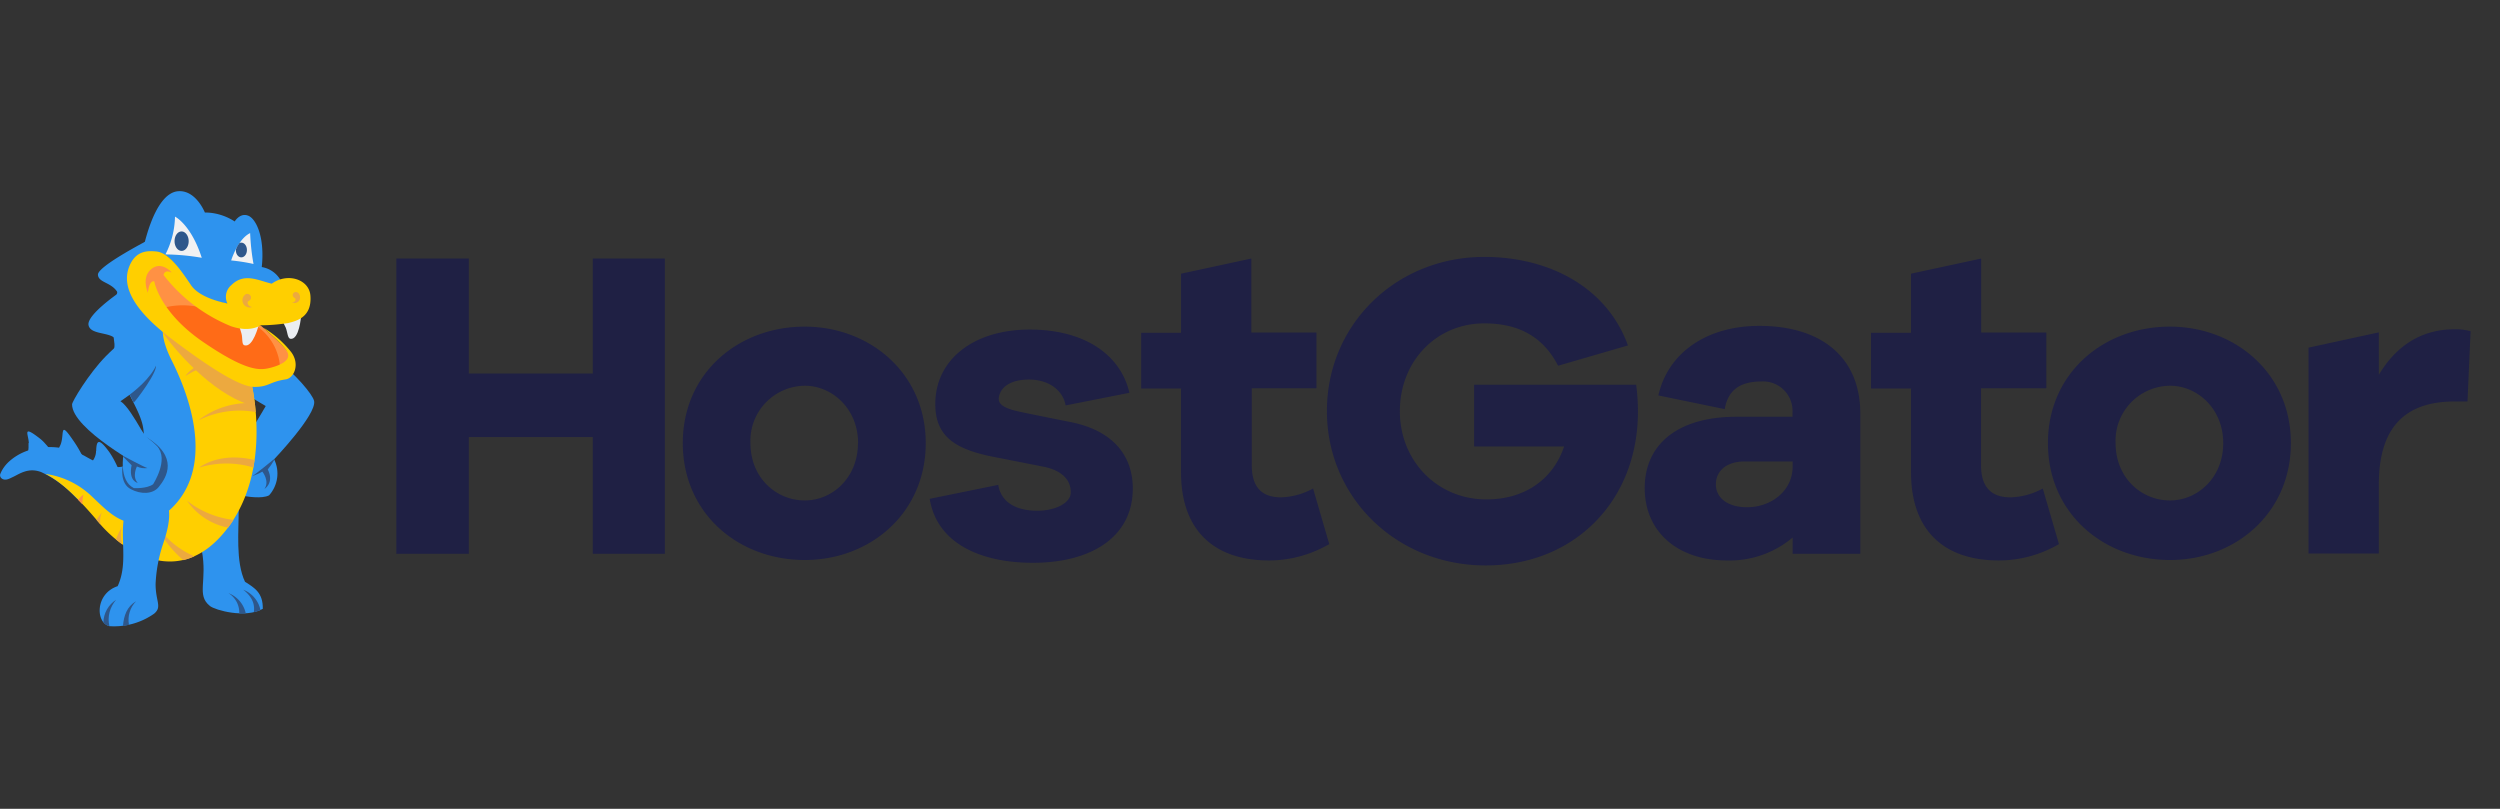 <svg width="170" height="55" viewBox="0 0 170 55" fill="none" xmlns="http://www.w3.org/2000/svg"><rect x="0" y="0" width="170" height="55" fill="#333333" stroke="none"/><g clip-path="url(#a)"><path fill-rule="evenodd" clip-rule="evenodd" d="M111.26 26.16c.08.6.12 1.22.12 1.83 0 6.08-4.33 10.46-10.36 10.46-6.04 0-10.79-4.6-10.79-10.5 0-5.89 4.7-10.48 10.7-10.48 4.46 0 8.36 2.1 9.77 6.02l-4.75 1.38c-1.17-2.28-3.1-2.88-5.02-2.88-3.26 0-5.74 2.58-5.74 5.97 0 3.38 2.54 6 5.89 6 2.63 0 4.54-1.39 5.28-3.6h-6.12v-4.2h11.02Zm-43.38 6.8c.2 1.3 1.38 1.77 2.65 1.77s2.25-.54 2.28-1.2c.04-.98-.74-1.57-1.83-1.79l-3.04-.6c-2.77-.5-4.34-1.3-4.34-3.66 0-3.07 2.65-5.07 6.42-5.07 3.72 0 6.18 1.7 6.78 4.3l-4.34.86c-.15-.93-1.03-1.76-2.5-1.76-1.27 0-1.92.54-2.03 1.17-.08.4.11.75 1.47 1.03.88.19 3.5.71 3.5.71 2.83.6 4.13 2.3 4.13 4.5 0 3.32-2.86 5.05-6.79 5.05-3.5 0-6.52-1.28-7.02-4.35l4.66-.95Zm-27.57 4.7h4.9V17.58h-4.9v7.82h-8.43v-7.82h-4.93v20.08h4.93v-7.94h8.43v7.94Zm22.64-7.53c0 4.77-3.78 7.95-8.22 7.95-4.54 0-8.3-3.18-8.3-7.95 0-4.76 3.77-7.92 8.3-7.92 4.45.01 8.22 3.19 8.22 7.92Zm-4.6 0c0-2.34-1.77-3.9-3.62-3.9a3.74 3.74 0 0 0-3.7 3.9c0 2.37 1.76 3.9 3.7 3.9 1.86 0 3.61-1.53 3.61-3.9Zm27.95 7.98c1.43 0 2.84-.39 4.09-1.11l-1.1-3.78a4.9 4.9 0 0 1-2.17.6c-1.26 0-2-.63-2-2.19V26.4h4.4v-3.79h-4.43v-5.03l-4.78 1.03v4.02H77.6v3.79h2.71v5.7c0 3.95 2.25 5.99 5.98 5.99Zm40.2-9.98v9.53h-4.6v-1.11a6.62 6.62 0 0 1-4.48 1.56c-3.34 0-5.58-1.95-5.58-4.92 0-2.97 2.24-4.85 6.23-4.85h3.82v-.3a2 2 0 0 0-2.1-2.1c-1.44 0-2.28.56-2.51 1.88l-4.51-.93c.65-2.9 3.28-4.73 6.86-4.73 4.22 0 6.87 2.13 6.87 5.97Zm-4.6 3.6v-.35h-3.28c-1.2 0-1.94.63-1.94 1.56s.83 1.55 2.09 1.55c1.64.02 3.13-1.09 3.13-2.77Zm14.02 6.38c1.44 0 2.85-.39 4.09-1.11l-1.1-3.78a4.9 4.9 0 0 1-2.2.6c-1.24 0-2-.63-2-2.19V26.4h4.44v-3.79h-4.43v-5.03l-4.77 1.03v4.02h-2.72v3.79h2.72v5.7c0 3.95 2.24 5.99 5.97 5.99Zm19.86-7.98c0 4.77-3.78 7.95-8.21 7.95-4.54 0-8.31-3.18-8.31-7.95 0-4.76 3.78-7.92 8.3-7.92 4.46.01 8.22 3.19 8.22 7.92Zm-4.6 0c0-2.34-1.76-3.9-3.61-3.9a3.74 3.74 0 0 0-3.71 3.9c0 2.37 1.76 3.9 3.7 3.9 1.86 0 3.62-1.53 3.62-3.9Zm16.61-2.82.21-4.79c-.35-.09-.71-.14-1.08-.13-2.44 0-4.09 1.3-5.16 3.1V22.6l-4.78 1.04v14h4.78v-4.7c0-3.92 1.82-5.64 5.16-5.64h.87Z" fill="#1F2044"/><path fill-rule="evenodd" clip-rule="evenodd" d="M16.23 34.68c-.83.81-1.67 1.93-2.51 2.73.4 2.12-.39 3.05.56 3.8.35.28 2.4.86 3.59.19.02-1.1-.57-1.43-1.21-1.84-.65-1.37-.42-3.5-.43-4.88" fill="#2E93EE"/><path fill-rule="evenodd" clip-rule="evenodd" d="M16.71 41.7a1.91 1.91 0 0 0-1.18-1.37c.48.3.76.82.74 1.38h.45ZM17.71 41.48a1.9 1.9 0 0 0-1.17-1.38c.61.48.8.98.72 1.53.16-.03.3-.08.45-.15Z" fill="#2E578B"/><path fill-rule="evenodd" clip-rule="evenodd" d="M15.26 23.72c-.44.63-.63 1.95 2.81 3.89 0 0-1.44 2.5-1.9 2.96-.46.45-.73 1.67-.29 2.29.23.32.5.62.8.88 0 0 1.13.21 1.62-.06.6-.67.74-1.64.34-2.45 0 0 2.9-3.04 2.72-3.96-.19-.91-4.73-5.55-6.1-3.55Z" fill="#2E93EE"/><path fill-rule="evenodd" clip-rule="evenodd" d="M18.62 31.23s-1.17.97-1.46 1.14c.23-.08.46-.17.68-.3 0 0 .52.64.14 1.18 0 0 .69-.4.23-1.33.16-.2.3-.4.43-.63l-.02-.06Z" fill="#2E578B"/><path fill-rule="evenodd" clip-rule="evenodd" d="M6.53 30.67c0 .22-.07.44-.2.63-.2.31-.3.28.19.55.37.18.76.3 1.17.36.69.12.53.04.23-.61-.14-.3-.3-.58-.48-.85-.69-.94-.88-.88-.9-.09M4.07 30.34c-.25.47.13.55.63.72.19.07.38.11.58.13.56.06.41-.02.17-.48a8.17 8.17 0 0 0-.5-.8c-.98-1.43-.51-.26-.88.43ZM1.94 30.13v.32c-.03.4-.08.33.4.37.22.03.44.03.66 0 .61-.09.39-.3.06-.67a2.66 2.66 0 0 0-.36-.34c-1.22-.94-.76-.28-.74.32M10.13 16.3s-3.5 1.8-3.47 2.38c.03.57.98.5 1.37 1.27 0 0-2.15 1.48-2.01 2.16.14.69 1.52.44 1.86.98 0 0-.34 1.36-.03 1.85.32.5.27.07.69.69.03.01-.22-5.05 1.59-9.34Z" fill="#2E93EE"/><path fill-rule="evenodd" clip-rule="evenodd" d="M9.4 17.94c1.23 1.18 2.79 1.92 4.21 2.83a9.3 9.3 0 0 1 2.54 2.25c.85 1.14.35 2.49.56 3.89a18.64 18.64 0 0 1 .04 4.07c-.22 2.08-.32 3.78-1.8 5.34-1.82 1.96-3.84 2.41-6.13.71-.8-.53-1.54-1.16-2.19-1.88-.47-.55-1.05-.9-1.56-1.41a7.36 7.36 0 0 0-2.25-1.63c-.88-.35-1.5.12-1.93.32-.22.1-.53.3-.78.1a.27.27 0 0 1-.09-.3c.13-.32.33-.6.58-.83 1.35-1.24 3.53-1.27 5.15-.4.61.35 1.28.7 2 .75.5.06 1-.08 1.4-.4.3-.28.5-.66.57-1.07.11-.57.07-1.17-.12-1.72-.27-.8-.74-1.52-1.05-2.31-1.03-2.68-1.37-5.74.3-8.25l.23-.34.31.28Z" fill="#2E93EE"/><path fill-rule="evenodd" clip-rule="evenodd" d="M3.1 32.23c1.19.59 2.45 1.91 3.65 3.34 1.58 1.88 5.5 4.64 8.76.3 3.06-4.1 1.62-9.82 1.44-10.47l-.02-.07c-.1-.13-2.83-3.63-5.33-4.14-.66.58-.8 1.6.1 3.37 1.48 2.96 2.68 7.28.03 9.94-.4.4-.88.71-1.42.9-1.88.62-2.88-.53-4.06-1.64a5.68 5.68 0 0 0-3.14-1.53Z" fill="#FFCF00"/><path fill-rule="evenodd" clip-rule="evenodd" d="M15.88 35.35a6.26 6.26 0 0 1-3.16-1.3c.66.96 1.66 1.61 2.79 1.83.13-.18.27-.36.37-.53ZM10.57 35.61a7.3 7.3 0 0 0 1.9 2.48c.26-.06.5-.15.75-.26a6.07 6.07 0 0 1-2.65-2.22ZM6.56 35.35l.2.23.08.1c-.06-.27-.03-.57.09-.83-.14.16-.26.33-.37.5ZM7.88 36.68l.43.34c-.1-.47-.14-.97.02-1.24-.18.28-.33.58-.45.9Z" fill="#ECA93F"/><path fill-rule="evenodd" clip-rule="evenodd" d="m5.3 33.98.3.31c0-.22.02-.44.07-.66-.13.1-.26.22-.37.35Z" fill="#FF9144"/><path fill-rule="evenodd" clip-rule="evenodd" d="M13.57 31.79a6.32 6.32 0 0 1 3.66 0l.08-.51c-2.4-.58-3.74.5-3.74.5ZM17.39 28.02l-.06-.6a5.61 5.61 0 0 0-3.86 1.18 6.2 6.2 0 0 1 3.92-.58ZM16.38 24.68c-.1-.11-.2-.24-.34-.37-2.7 0-3.43 1.26-3.43 1.26a5.96 5.96 0 0 1 3.77-.9Z" fill="#ECA93F"/><path fill-rule="evenodd" clip-rule="evenodd" d="M17.35 27.63c-.07-.61-.17-1.22-.3-1.82l-.2-.12c-.85-.57-4.65-2.86-5.76-3.55-.02.17-.02.35 0 .51 1.16 1.64 3.78 4.42 6.26 4.98Z" fill="#ECA93F"/><path fill-rule="evenodd" clip-rule="evenodd" d="M8.74 34.25c.35-.51.95-.8 1.57-.74 1.73.22 1.19 2.29.77 3.5a9.93 9.93 0 0 0-.5 2.7c0 1.2.46 1.55-.1 2.02-.88.62-1.95.92-3.03.85-.96-.22-.99-2.21.55-2.72.43-.93.4-1.88.37-2.87-.02-.69-.08-2.06.37-2.75" fill="#2E93EE"/><path fill-rule="evenodd" clip-rule="evenodd" d="m8.37 42.57.4-.08c-.11-.58.07-1.19.49-1.61-.63.36-.84.98-.9 1.69ZM7.44 42.58c-.15-.64.03-1.3.46-1.8-.53.34-.86.92-.87 1.55.1.12.25.21.4.25ZM8.33 31.73s-.2 1.16.58 1.54c.66.35 1.47.35 1.88-.15.56-.68 1.37-2.06-.86-3.41-1.37-.84-1.46 2-1.46 2l-.14.02ZM8.52 26.2c.3.64.56 1.13.57 1.18.02.04 1.81-2.26 1.48-2.63-.34-.37-1.76.96-2.05 1.45Z" fill="#2E578B"/><path fill-rule="evenodd" clip-rule="evenodd" d="M10.29 22.9c1.94 1.89-2.1 4.38-2.1 4.38.44.28 1 1.23 1.41 1.93.42.7.58.58 1.1 1.16.5.58-.95 1.44-.95 1.44S4.9 29.18 4.9 27.5c0-.2 1.13-2.08 2.27-3.25.58-.58 2.19-2.23 3.12-1.33Z" fill="#2E93EE"/><path fill-rule="evenodd" clip-rule="evenodd" d="M8.4 30.88s-.34 1.79.7 2.31c0 0 .87.06 1.31-.26 0 0 1.1-1.69.28-2.56-.82-.87-2.3.5-2.3.5Z" fill="#2E93EE"/><path fill-rule="evenodd" clip-rule="evenodd" d="M8.38 31s1.4.76 1.65.83c-.25.03-.5 0-.72-.11 0 0-.35.69.06 1.12 0 0-.65-.12-.42-1.2l-.59-.6.02-.04Z" fill="#2E578B"/><path fill-rule="evenodd" clip-rule="evenodd" d="M9.64 17.4s.73-4.33 2.52-4.4c1.18-.05 1.77 1.45 1.77 1.45.72 0 1.43.22 2.03.61 0 0 .35-.6.9-.4.54.19 1.16 1.44.94 3.5.54.09 1 .41 1.28.89a.96.96 0 0 1-.62.4c-.37.02-1.97-.56-2.4-.18-.44.31-.66.85-.57 1.38 0 0-1.77-.18-2.56-1.19-.78-1-1.46-2.96-3.29-2.06Z" fill="#2E93EE"/><path d="M15.72 17.71s.44-1.45 1.29-1.86c.03.7.1 1.4.23 2.1-.5-.11-1-.19-1.52-.24ZM11.9 14.73s1.09.53 1.82 2.8a15.5 15.5 0 0 0-2.47-.23c.41-.8.63-1.67.65-2.57Z" fill="#F1F1F2"/><path fill-rule="evenodd" clip-rule="evenodd" d="M12.35 15.74c.26 0 .48.3.48.66 0 .37-.22.66-.48.66-.27 0-.48-.3-.48-.66 0-.36.2-.66.48-.66ZM16.41 17.5c.21 0 .38-.22.38-.5s-.17-.5-.38-.5a.34.34 0 0 0-.12.02c-.11.14-.2.3-.25.46v.04c0 .26.16.48.37.48Z" fill="#2E578B"/><path fill-rule="evenodd" clip-rule="evenodd" d="M12 18.48s-1.3-1.04-1.96-.3c-.8.89 0 2.27 0 2.27s.1-.6.39-.79c0 0 .11 1.87 3.15 3.95 3.03 2.08 4.35 1.85 5.02 1.68.66-.18 1.33-.66 1.08-1.19-.26-.53-1.97-1.98-1.97-1.98s-.65.08-1.97-.39a8.85 8.85 0 0 1-4.23-2.96c.17-.09.33-.19.5-.3Z" fill="#FF9144"/><path fill-rule="evenodd" clip-rule="evenodd" d="M11.24 20.9c1.7-.4 3.5.08 4.76 1.29l-.35-.19s1.56-.07 1.78.15a3.71 3.71 0 0 1 1.61 2.75c.04.53-1.22.84-4.02-.56-1.75-.89-3.78-3.43-3.78-3.43Z" fill="#FF6B17"/><path fill-rule="evenodd" clip-rule="evenodd" d="M17.59 22.1s-.38 1.56-.97 1.38c-.2-.05-.11-.5-.2-.8-.07-.3-.3-.88-.3-.88l1.47.3ZM20.47 21.52s-.12 1.6-.72 1.52c-.2-.03-.2-.47-.32-.76-.13-.29-.44-.82-.44-.82l1.48.06Z" fill="#EBEEF2"/><path fill-rule="evenodd" clip-rule="evenodd" d="M21.11 20.12c-.07-1.12-1.55-1.61-2.63-.83-.89-.2-1.87-.78-2.75.1-.36.3-.47.81-.27 1.24 0 0-1.84-.3-2.47-1.24-.64-.94-1.47-2.2-2.36-2.29-.47-.04-1.27-.11-1.74.8-.46.9-.68 2.53 2.75 5.12 3.43 2.6 4.94 3.3 5.68 3.29.96 0 1.01-.35 2.1-.51.57-.08 1-1.03.38-1.86a7.06 7.06 0 0 0-1.84-1.63c-.04.03 1.33 1.13 1.59 1.66.25.54-.5.87-1.16 1.04-.66.16-1.5.34-4.54-1.73-3.03-2.06-3.36-4.15-3.36-4.15-.38-.06-.43.78-.43.78s-.44-.97.16-1.55c.71-.69 1.45.16 1.45.16h-.04c-.45-.21-.51.18-.51.18a11.1 11.1 0 0 0 4.58 3.48c1.32.46 2.01-.06 2.01-.06.63 0 1.26-.06 1.88-.15.47-.13 1.63-.33 1.52-1.85Z" fill="#FFCF00"/><path fill-rule="evenodd" clip-rule="evenodd" d="M16.72 20c.3-.1.54.32.14.5-.06.15.03.32.28.38a.49.49 0 0 1-.42-.88ZM20.2 19.87c-.26-.08-.45.26-.12.42.05.12-.03.26-.23.3.65.14.68-.6.34-.72" fill="#ECA93F"/></g><defs><clipPath id="a"><path fill="#fff" d="M0 0H170V55H0z"/></clipPath></defs></svg>